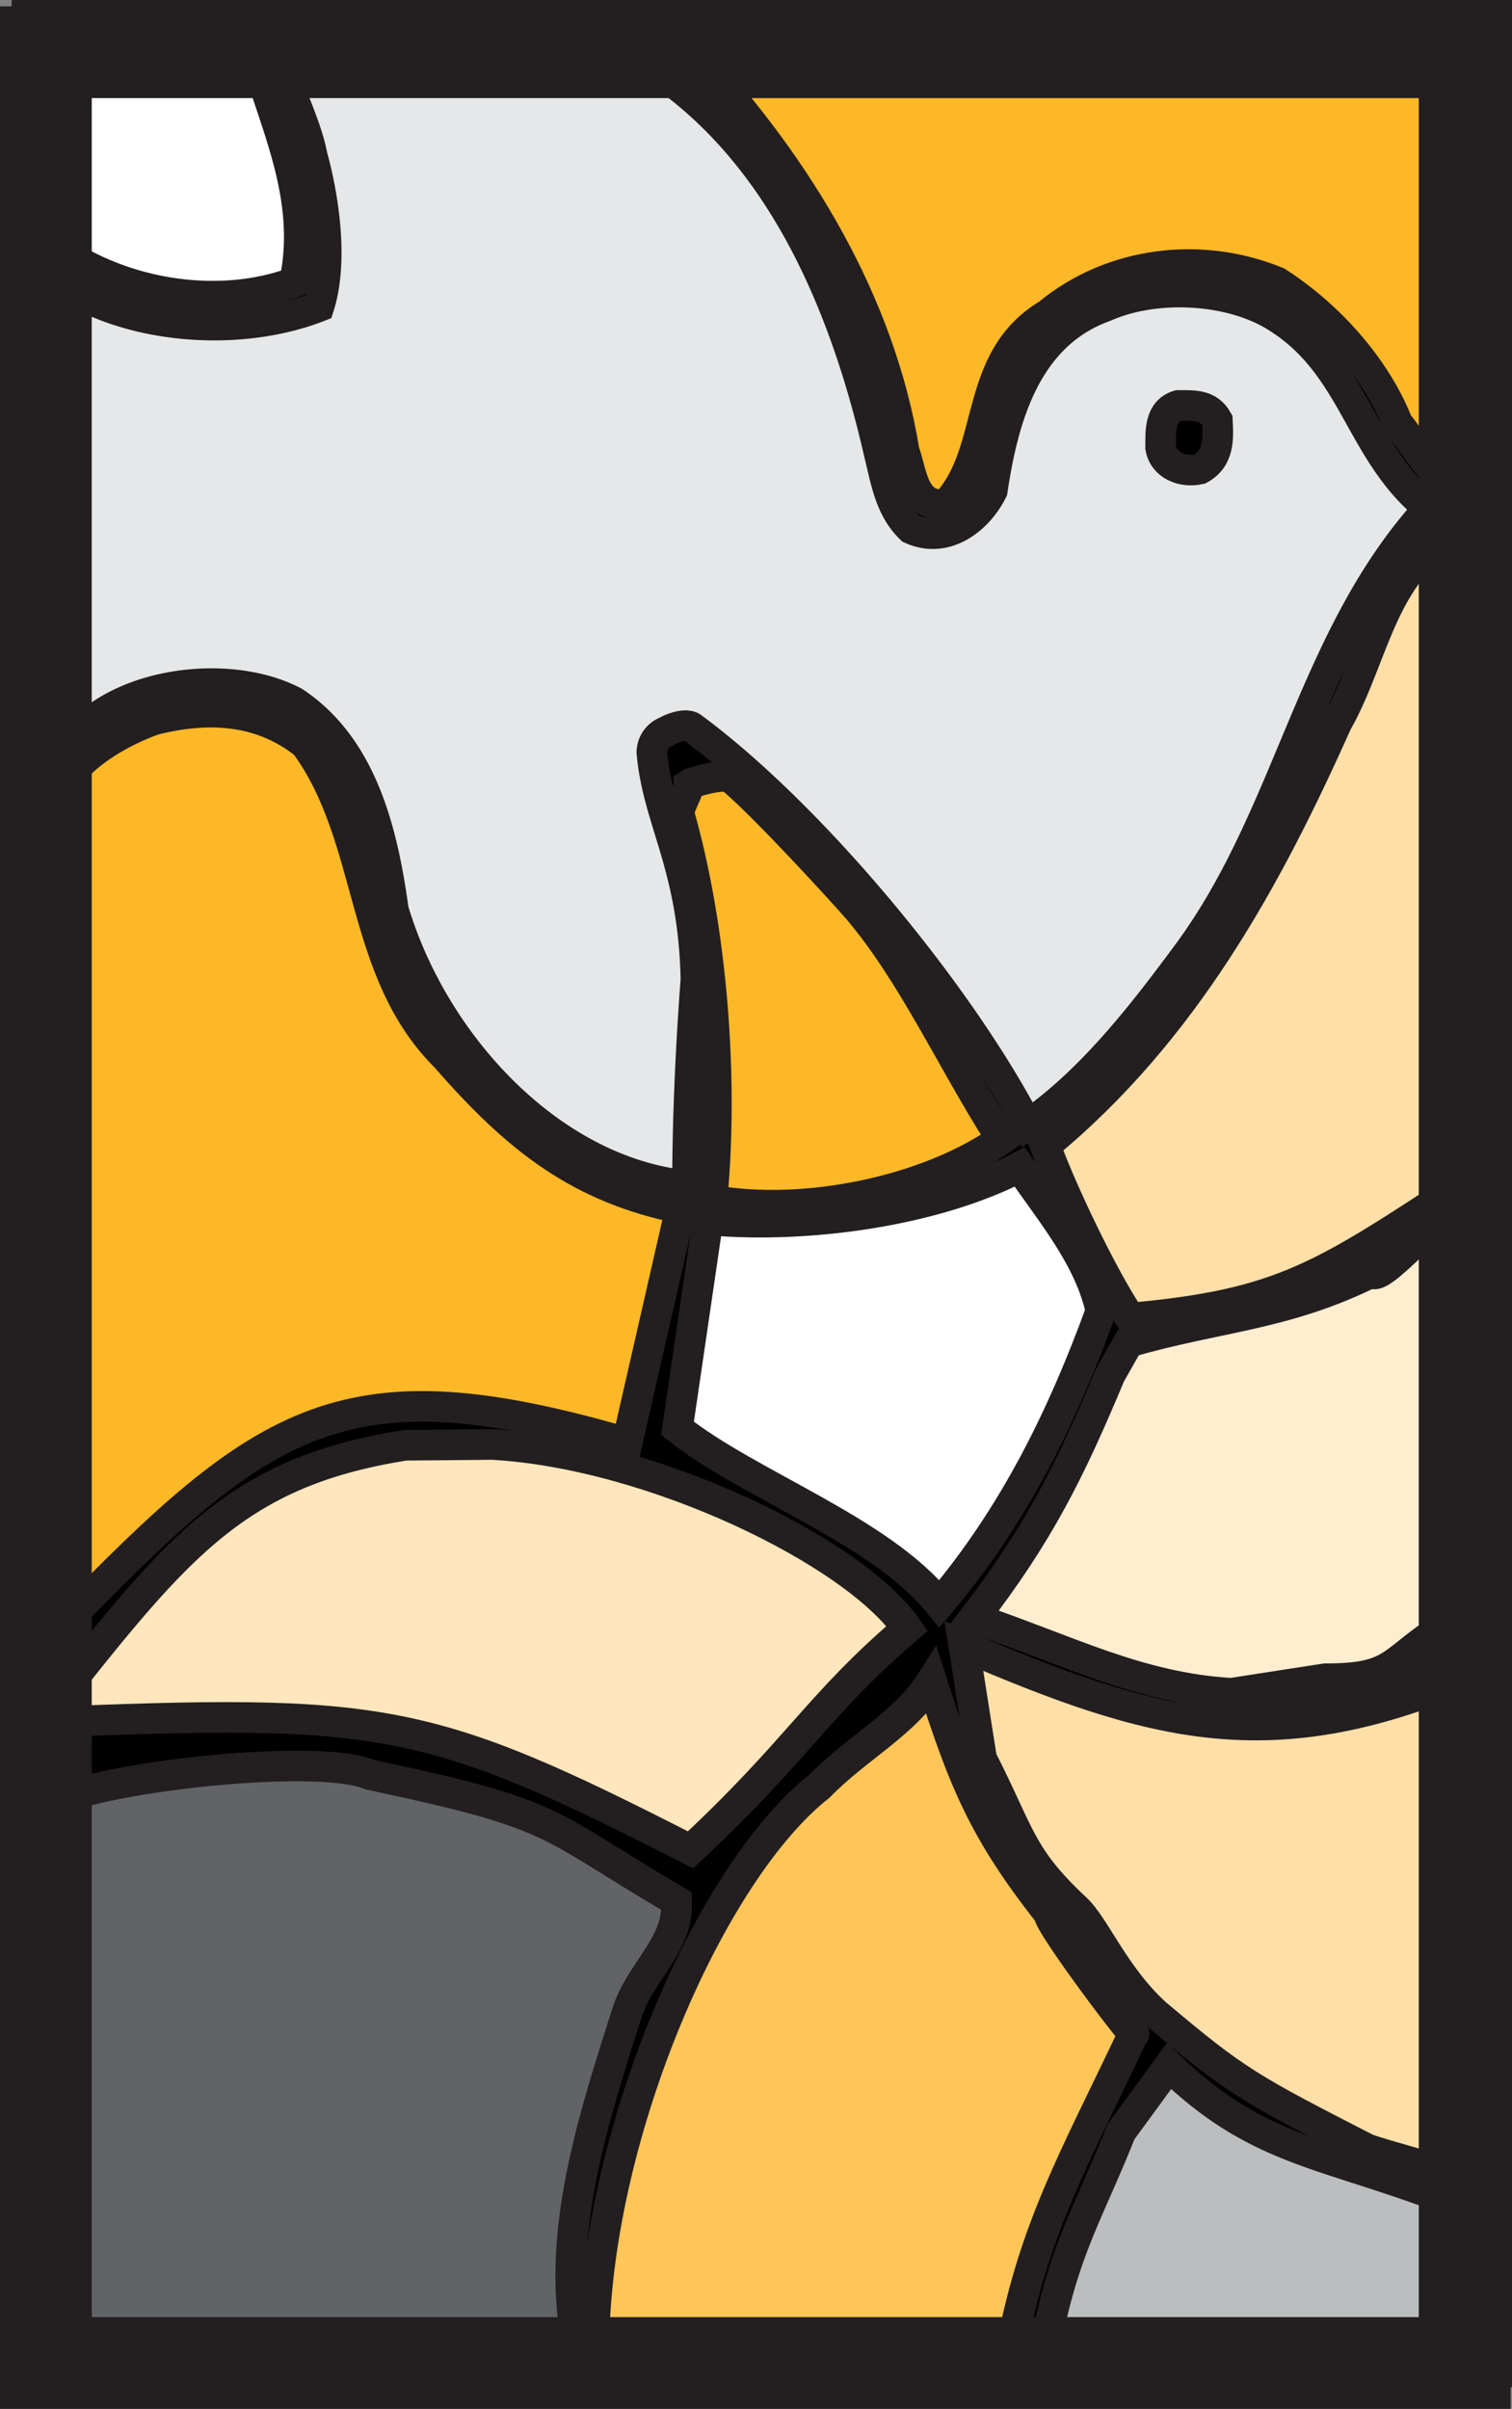 <svg id="Layer_1" data-name="Layer 1" xmlns="http://www.w3.org/2000/svg" viewBox="0 0 329.95 525.39"><rect x="0" y="0" width="329.95" height="525.39" fill="#808080" stroke="none"/><rect x="10.88" y="8.34" width="310.72" height="503.99" style="fill:none;stroke:#231f20;stroke-width:16.684px"/><path d="M454.48,48.51c.43-1.49,1.92-.43,3-.85A3.56,3.56,0,0,1,459,51.5l-3,3.84.86,419v73c.85,1.7,1.92,3.2,1.49,5.33H144c-1.07-9.18,1.49-16,.64-26.05L144,377.6l-.85-331.44Z" transform="translate(-132.66 -38.46)" style="stroke:#231f20;stroke-width:6.674px"/><path d="M190.1,56.2C194.58,69.87,200.35,84,196.93,100c-16.23,6-36.09,2.77-50-6.2V53.21c1.71-4.49,6.62-.86,9.18-3.2C167.46,52.14,183.9,44.88,190.1,56.2Z" transform="translate(-132.66 -38.46)" style="fill:#fff;stroke:#231f20;stroke-width:6.674px"/><path d="M272.32,51.5c30.32,18.37,44.63,53,52.1,85.42,1.5,6,2.35,12.39,7.05,16.87,7.48,3.42,14.52-1.92,17.73-8.33,2.35-15.8,7.26-33.95,24.56-40.14,11.1-4.92,27.54-4.06,37.58,2.35,17.09,10.67,17.94,29.47,33.1,41.64-25.62,28.19-30.11,66.41-52.32,96.74-10.25,13.88-21.35,28.19-35.24,37.8-15-28.72-47-67.41-73.15-86.72-1.37-1-4.38.11-5.69.88a4.92,4.92,0,0,0-3.13,4.58c1.26,14.8,9.11,24.71,9.61,49.48-1.07,14.31-1.83,30-1.83,45-29.69-3-55.43-30.71-64.19-60.18-2.35-17.09-6.83-35.45-21.57-45.28-12.39-6.62-33.1-5.12-44.63,4.49-1.71,1.28-2.78,4.27-5.34,3.84V100.83c15.16,9.61,38.44,11.11,55.31,4.49,3-9.4,1.28-22.85-1.49-32.89-1.5-7.9-6.2-15.38-6.84-22.42Z" transform="translate(-132.66 -38.46)" style="fill:#e6e7e8;stroke:#231f20;stroke-width:6.674px"/><path d="M453,53.85l-.85,90.76c-6.41-.43-10.46-9-14.52-13.88-4.7-12-14.95-23.49-26.27-30.75-16.66-6.84-36.09-4.49-50,7-16.66,10-11.32,29.69-22.21,41.43-7.26,1.07-7.48-7-9.18-11.53C324.64,104.25,306.7,75,284.49,50.86l152.26,1.49Z" transform="translate(-132.66 -38.46)" style="fill:#fdb827;stroke:#231f20;stroke-width:6.674px"/><path d="M398.31,130.09c.22,4.06.43,8.33-3.84,10.68-3.84.85-7.9-.86-8.54-4.7,0-3.63-.22-7.9,3.84-9.18C393.19,126.89,396.39,126.67,398.31,130.09Z" transform="translate(-132.66 -38.46)" style="stroke:#231f20;stroke-width:6.674px"/><path d="M453,296c-31.68,20.8-40.35,26.94-73.71,29.94-6-9-14.7-27.13-18.54-37.6,30.32-25,48.47-58.3,63.64-92.25,8.33-14.52,10-35,27.76-42.29Z" transform="translate(-132.66 -38.46)" style="fill:#ffdfa8;stroke:#231f20;stroke-width:6.674px"/><path d="M199.28,200.78c15.16,20.71,11.53,49.33,30.75,68.33,15.81,18.16,29.38,28.45,51.16,32.93l-11.68,51.13C208,335.3,190.7,347,146.15,393L147,208.46c4.48-6,12.17-10.46,19.22-13C178.14,192.45,189.67,193.09,199.28,200.78Z" transform="translate(-132.66 -38.46)" style="fill:#fdb827;stroke:#231f20;stroke-width:6.674px"/><path d="M350.69,286l.64.86c-16,11.32-42.8,17-63.3,13.37,2.58-27.11-.12-59.55-7.18-84.29-.13-1.43,2.26-5.26,2.18-6.47.42-.28,7.74-2.56,9.24-1.29,7.72,6.51,25.7,26.3,27.66,28.62C331.72,250.71,340.23,269.54,350.69,286Z" transform="translate(-132.66 -38.46)" style="fill:#fdb827;stroke:#231f20;stroke-width:6.674px"/><path d="M355.18,293c6.83,10,15.16,19.65,17.72,31.39-8.33,22.85-18.79,44.42-35.24,63.86-12.81-16-41.57-25.88-57.16-38.27l6.67-45.45C308.74,306.48,336.6,302.64,355.18,293Z" transform="translate(-132.66 -38.46)" style="fill:#fff;stroke:#231f20;stroke-width:6.674px"/><path d="M452,375.42l-3.17,17.18c-13.24,8.12-11.16,12-27,12l-20.49,3.17c-20.2-1.19-35.27-9.28-56.16-16.38,14.31-18.58,21-32.19,29.76-53.12l4-7.05c19.57-5.71,33.78-5.74,53-15.23,1.75,2.87,14.66-13.6,20.21-14.67Z" transform="translate(-132.66 -38.46)" style="fill:#ffedd0;stroke:#231f20;stroke-width:6.674px"/><path d="M240.12,353.51c35,1.95,79,23.45,90.5,40.11-19.57,16.71-23.68,26.31-47.28,48.3C225.59,412.4,216.11,411.11,141,414.16c29.51-37.23,42.07-54.5,80.08-60.48Z" transform="translate(-132.66 -38.46)" style="fill:#ffe6bc;stroke:#231f20;stroke-width:6.674px"/><path d="M451.32,426.52c-8.76-2.57-27.1-3.79-36.28-7.85-1.28-.64-25.41-8.09-22.33-7,13.55,4.75,49.42-7.35,57.75-10.34Z" transform="translate(-132.66 -38.46)" style="fill:#929497;stroke:#231f20;stroke-width:6.674px"/><path d="M213.4,425.54c41.83,8.82,37.8,10.51,66.91,27.58.43,9.82-7.86,15-10.85,24.42-7,22-15.51,47.63-11,71.33-6.84,3-15.38,1.07-23.07,1.71v-.86H154.65c-1.28-.85-1.92-3.2-3.85-2.34l-.85.85L147.81,532V430.15C162.21,425.22,203.12,421.06,213.4,425.54Z" transform="translate(-132.66 -38.46)" style="fill:#626366;stroke:#231f20;stroke-width:6.674px"/><path d="M456.32,520.69v29.85c-36.52.43-63.32,4.66-96,2.52,3.75-22.94,9.75-31.43,16.94-49.62l10.51-14.37c20.72,20.08,35.73,18.61,66.83,31.57a3.81,3.81,0,0,0,1.28-2.6Z" transform="translate(-132.66 -38.46)" style="fill:#bbbdbf;stroke:#231f20;stroke-width:6.674px"/><path d="M451.28,513.63c-3-1.7-16.29-5-20.35-6.5-25.76-13.21-28.51-14.69-46-29.43-9.15-8.29-13.26-19.06-17.52-23-12.27-11.44-12.12-16.17-20.54-32.65L343,397.46c41.22,17.71,67,24.81,110,6.58V513.69Z" transform="translate(-132.66 -38.46)" style="fill:#ffdfa8;stroke:#231f20;stroke-width:6.674px"/><path d="M361.54,455.83c-.26,2.1,19.74,28.65,18.55,26.05-13,27.39-21.52,42-26.6,68-22.85,4.27-66.65-.18-88.86.68l-2.35-1.71c.85-45.7,25.53-102.21,49.16-120.79,8.33-8.54,18.54-13.54,24.52-22.93C342.88,426.76,347.23,437.67,361.54,455.83Z" transform="translate(-132.66 -38.46)" style="fill:#fec559;stroke:#231f20;stroke-width:6.674px"/><rect x="10.01" y="11.39" width="309.61" height="503.99" style="fill:none;stroke:#231f20;stroke-width:20.021px"/></svg>